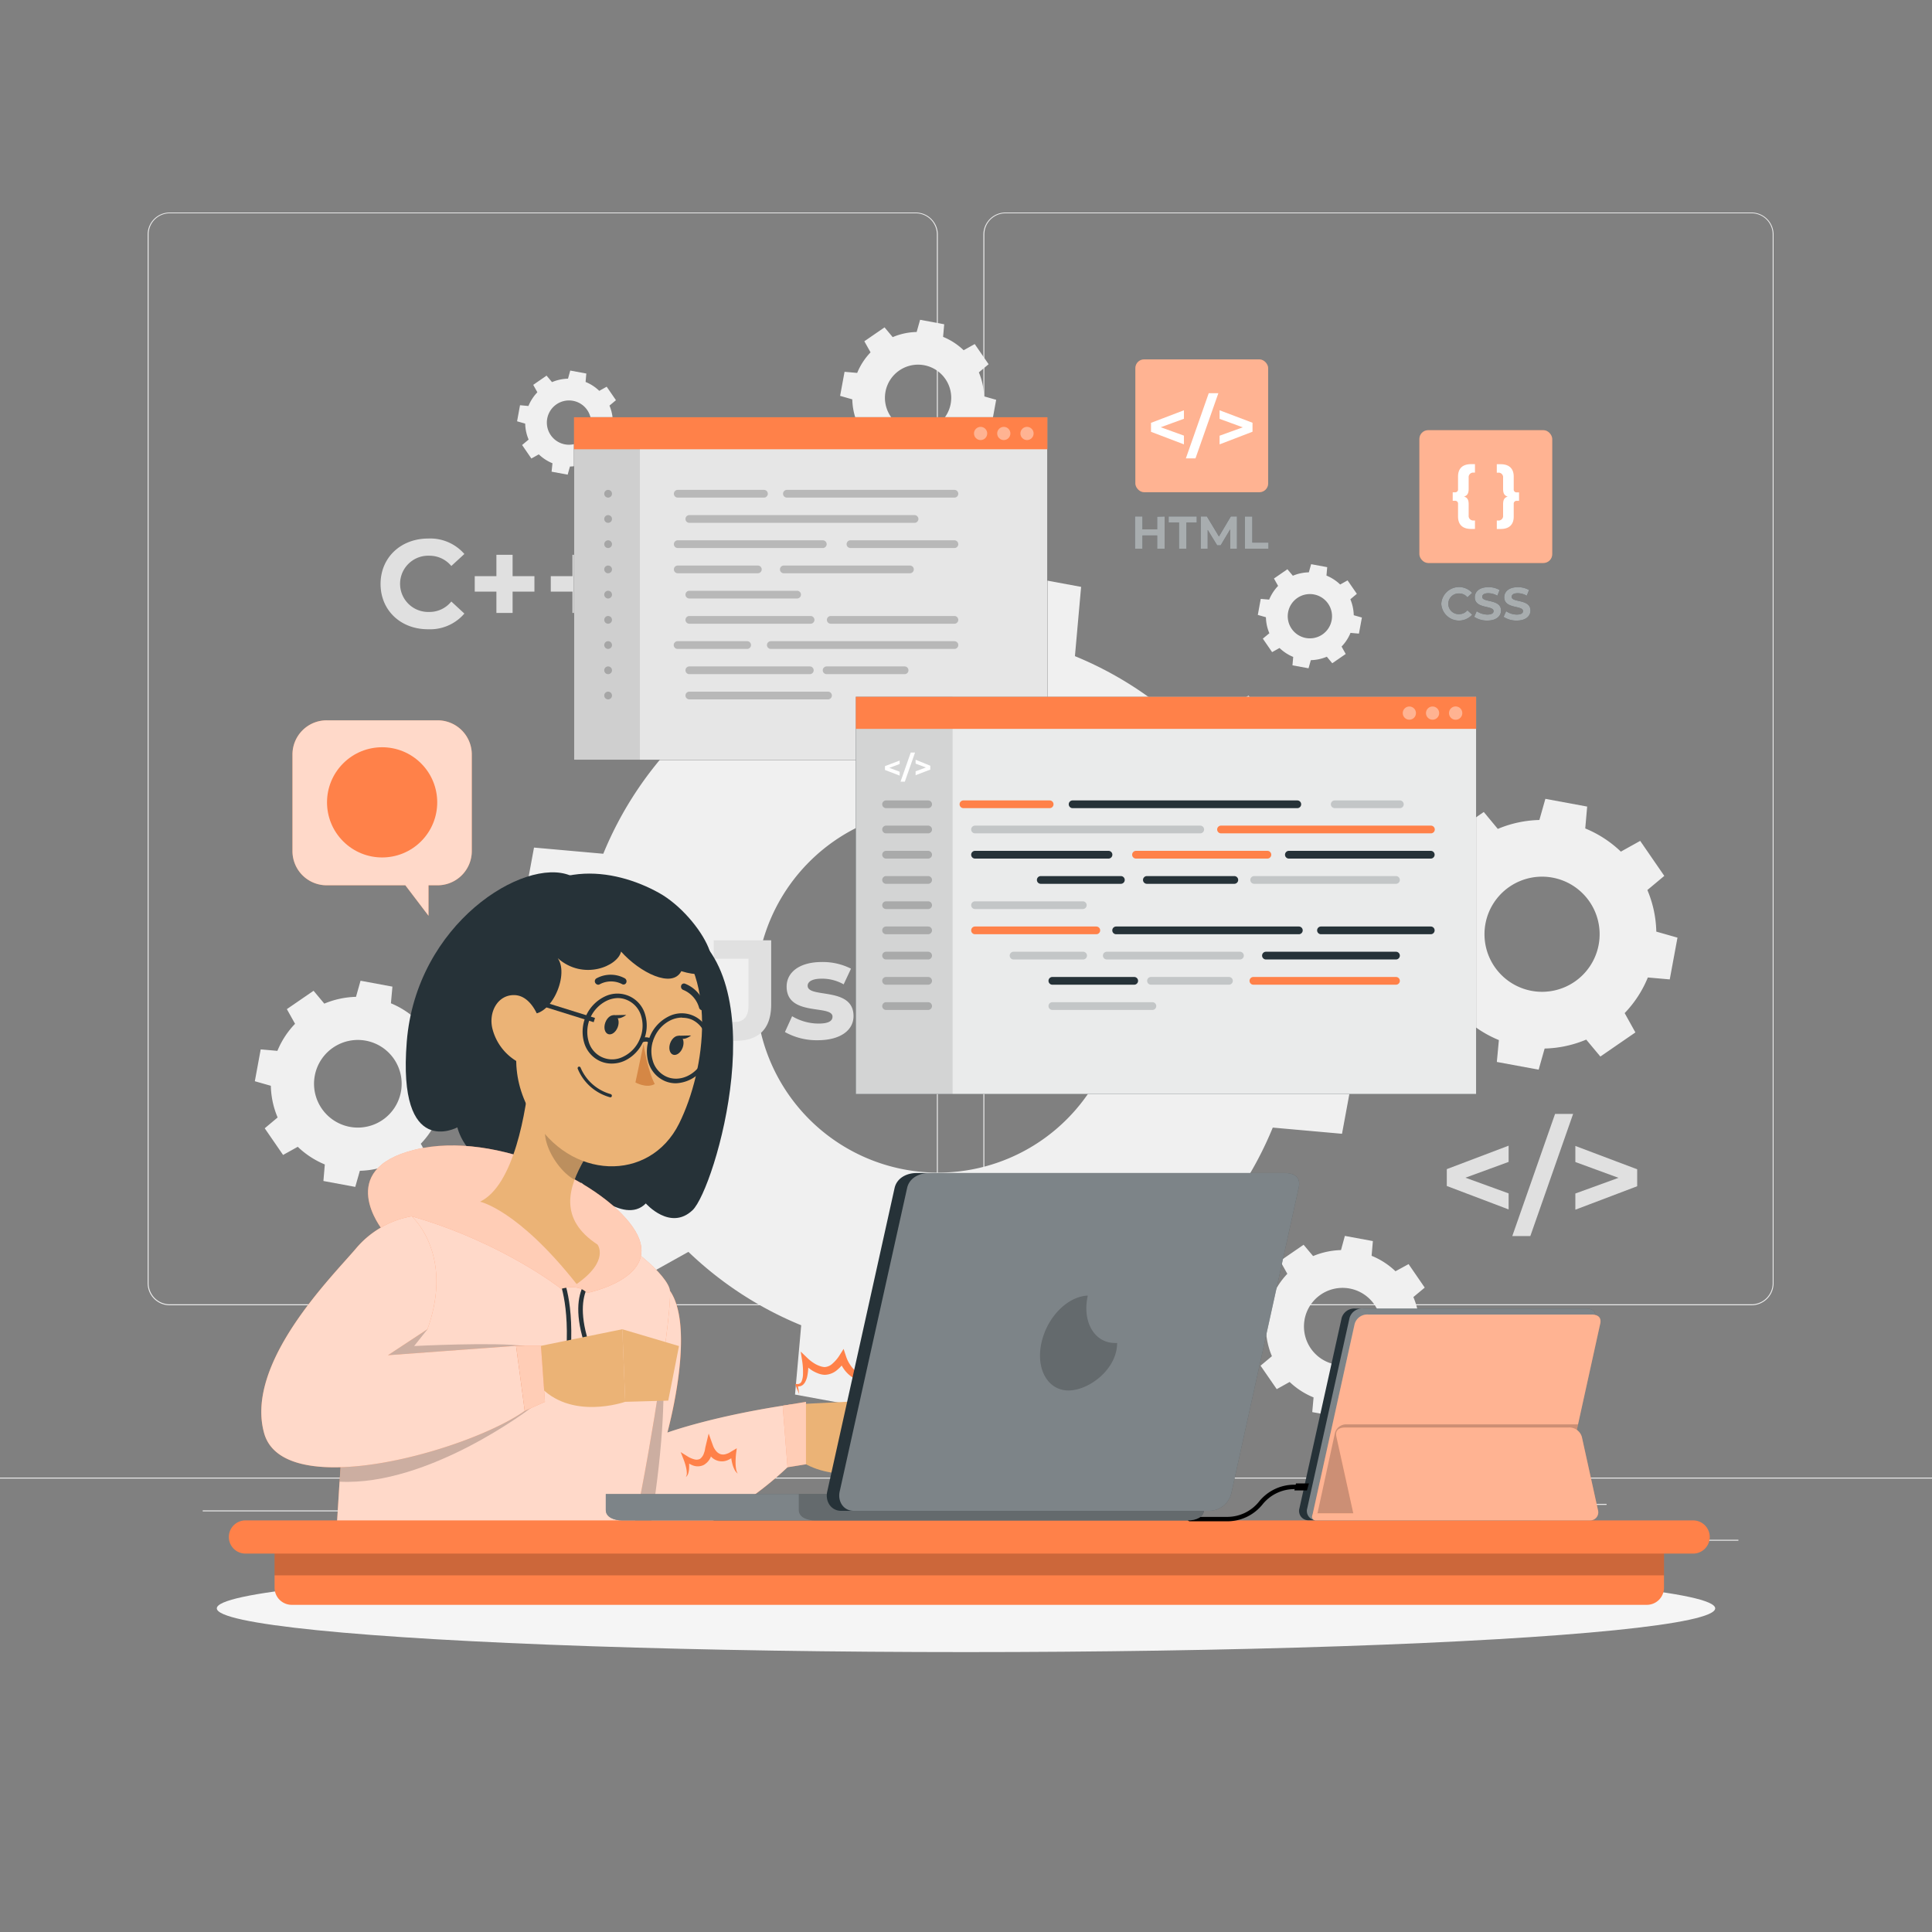 <svg xmlns="http://www.w3.org/2000/svg" viewBox="0 0 500 500"><rect x="0" y="0" width="500" height="500" fill="#808080" stroke="none"/><g id="freepik--background-complete--inject-46"><rect y="382.4" width="500" height="0.25" style="fill:#ebebeb"></rect><rect x="416.78" y="398.49" width="33.12" height="0.25" style="fill:#ebebeb"></rect><rect x="322.53" y="401.21" width="8.69" height="0.25" style="fill:#ebebeb"></rect><rect x="396.59" y="389.21" width="19.19" height="0.25" style="fill:#ebebeb"></rect><rect x="52.46" y="390.89" width="43.19" height="0.25" style="fill:#ebebeb"></rect><rect x="104.56" y="390.89" width="6.33" height="0.25" style="fill:#ebebeb"></rect><rect x="131.47" y="395.11" width="93.68" height="0.25" style="fill:#ebebeb"></rect><path d="M237,337.8H43.91a5.71,5.71,0,0,1-5.7-5.71V60.66A5.71,5.71,0,0,1,43.91,55H237a5.71,5.71,0,0,1,5.71,5.71V332.09A5.71,5.71,0,0,1,237,337.8ZM43.91,55.2a5.46,5.46,0,0,0-5.45,5.46V332.09a5.46,5.46,0,0,0,5.45,5.46H237a5.47,5.47,0,0,0,5.46-5.46V60.66A5.47,5.47,0,0,0,237,55.2Z" style="fill:#ebebeb"></path><path d="M453.31,337.8H260.21a5.72,5.72,0,0,1-5.71-5.71V60.66A5.72,5.72,0,0,1,260.21,55h193.1A5.71,5.71,0,0,1,459,60.66V332.09A5.71,5.71,0,0,1,453.31,337.8ZM260.21,55.2a5.47,5.47,0,0,0-5.46,5.46V332.09a5.47,5.47,0,0,0,5.46,5.46h193.1a5.47,5.47,0,0,0,5.46-5.46V60.66a5.47,5.47,0,0,0-5.46-5.46Z" style="fill:#ebebeb"></path><path d="M156.52,292.52,142.67,304.1l19.73,28.68,15.76-8.8a93.08,93.08,0,0,0,29.19,19l-1.6,17.93L240,367.22l4.91-17.32a92.71,92.71,0,0,0,34-7.3l11.58,13.85,28.68-19.73L310.39,321a92.92,92.92,0,0,0,19-29.18l17.92,1.6,6.33-34.23-17.32-4.92a93,93,0,0,0-7.3-34l13.85-11.58-19.73-28.67-15.77,8.79a93.07,93.07,0,0,0-29.18-19l1.6-17.93-34.23-6.32-4.91,17.31a93.17,93.17,0,0,0-34,7.3L195,156.26,166.34,176l8.79,15.76a93.12,93.12,0,0,0-19,29.19l-17.93-1.6-6.32,34.23,17.31,4.91A92.92,92.92,0,0,0,156.52,292.52Zm39.91-44.73a47.12,47.12,0,1,1,37.77,54.9A47.12,47.12,0,0,1,196.43,247.79Z" style="fill:#f0f0f0"></path><path d="M387.38,274.83l10.82,2,1.55-5.47a29.54,29.54,0,0,0,10.76-2.31l3.66,4.38,9.07-6.24-2.78-5a29.26,29.26,0,0,0,6-9.22l5.67.5,2-10.81-5.48-1.56a29.22,29.22,0,0,0-2.31-10.76l4.38-3.66-6.24-9.06-5,2.78a29.57,29.57,0,0,0-9.22-6l.5-5.66-10.82-2-1.55,5.47a29.58,29.58,0,0,0-10.76,2.31L384,210.14l-9.07,6.24,2.78,5a29.26,29.26,0,0,0-6,9.22l-5.67-.5-2,10.81,5.47,1.56a29.42,29.42,0,0,0,2.31,10.76l-4.38,3.66,6.24,9.06,5-2.78a29.3,29.3,0,0,0,9.23,6Zm-2.95-35.75a14.9,14.9,0,1,1,11.94,17.35A14.91,14.91,0,0,1,384.43,239.08Z" style="fill:#f0f0f0"></path><path d="M83.7,305.64l8.24,1.53L93.13,303a22.62,22.62,0,0,0,8.19-1.76l2.79,3.33,6.91-4.75L108.9,296a22.34,22.34,0,0,0,4.57-7l4.32.38,1.52-8.24L115.14,280a22.27,22.27,0,0,0-1.76-8.2l3.34-2.79-4.76-6.9-3.79,2.12a22.54,22.54,0,0,0-7-4.58l.39-4.31-8.25-1.53-1.18,4.17a22.68,22.68,0,0,0-8.2,1.76l-2.78-3.33-6.91,4.75,2.12,3.8a22.29,22.29,0,0,0-4.57,7l-4.32-.38-1.52,8.24L70.09,281a22.27,22.27,0,0,0,1.76,8.2L68.51,292l4.75,6.9,3.8-2.11a22.57,22.57,0,0,0,7,4.57Zm-2.24-27.23a11.34,11.34,0,1,1,9.09,13.22A11.35,11.35,0,0,1,81.46,278.41Z" style="fill:#f0f0f0"></path><path d="M230.85,122l6.24,1.15L238,120a16.73,16.73,0,0,0,6.21-1.33l2.11,2.53,5.22-3.6-1.6-2.87a17,17,0,0,0,3.46-5.32l3.26.29,1.15-6.23-3.15-.9a17.08,17.08,0,0,0-1.33-6.2l2.52-2.11-3.59-5.22-2.87,1.6a17,17,0,0,0-5.32-3.46l.29-3.26-6.24-1.16-.89,3.16a16.64,16.64,0,0,0-6.2,1.33l-2.11-2.53-5.23,3.6,1.61,2.87a16.85,16.85,0,0,0-3.46,5.32l-3.27-.29-1.15,6.23,3.15.9a17,17,0,0,0,1.33,6.2l-2.52,2.11,3.6,5.22,2.87-1.6a16.87,16.87,0,0,0,5.31,3.46Zm-1.69-20.61a8.58,8.58,0,1,1,6.88,10A8.58,8.58,0,0,1,229.16,101.41Z" style="fill:#f0f0f0"></path><path d="M334.49,172.19l4.16.76.59-2.1a11.33,11.33,0,0,0,4.14-.89l1.41,1.69,3.48-2.4-1.07-1.92a11.29,11.29,0,0,0,2.31-3.54l2.18.19.77-4.16-2.11-.6a11.31,11.31,0,0,0-.88-4.13l1.68-1.41-2.4-3.48-1.91,1.07a11.45,11.45,0,0,0-3.55-2.31l.19-2.18-4.16-.77-.59,2.11a11.32,11.32,0,0,0-4.14.88l-1.41-1.68-3.48,2.4,1.07,1.91a11.45,11.45,0,0,0-2.31,3.55l-2.18-.19-.76,4.15,2.1.6a11.13,11.13,0,0,0,.89,4.14l-1.69,1.4,2.4,3.49,1.92-1.07a11.29,11.29,0,0,0,3.54,2.31Zm-1.13-13.75a5.73,5.73,0,1,1,4.59,6.67A5.73,5.73,0,0,1,333.36,158.44Z" style="fill:#f0f0f0"></path><path d="M142.75,122.07l4.16.77.59-2.1a11.54,11.54,0,0,0,4.14-.89l1.41,1.68,3.48-2.4-1.07-1.91a11.34,11.34,0,0,0,2.31-3.55l2.18.2.77-4.16-2.11-.6a11.36,11.36,0,0,0-.88-4.14l1.68-1.4-2.4-3.49-1.92,1.07a11.09,11.09,0,0,0-3.54-2.3l.19-2.18-4.16-.77L147,98a11.33,11.33,0,0,0-4.14.89l-1.41-1.68L138,99.6l1.07,1.92a11.34,11.34,0,0,0-2.31,3.55l-2.18-.2-.76,4.16,2.1.6a11.08,11.08,0,0,0,.89,4.13l-1.69,1.41,2.4,3.49,1.92-1.07a11.27,11.27,0,0,0,3.54,2.3Zm-1.13-13.74a5.73,5.73,0,1,1,4.59,6.67A5.73,5.73,0,0,1,141.62,108.33Z" style="fill:#f0f0f0"></path><path d="M327.62,343.76a19.54,19.54,0,0,0,1.55,7.22l-2.94,2.46,4.19,6.07,3.34-1.86a19.76,19.76,0,0,0,6.19,4l-.34,3.8,7.26,1.34,1-3.67a19.94,19.94,0,0,0,7.21-1.55l2.46,2.93,6.08-4.18L361.8,357a19.68,19.68,0,0,0,4-6.19l3.8.34L371,343.9l-3.67-1a19.54,19.54,0,0,0-1.55-7.22l2.94-2.45-4.18-6.08L361.15,329a19.52,19.52,0,0,0-6.18-4l.33-3.81-7.25-1.34-1,3.67a20,20,0,0,0-7.22,1.55l-2.46-2.93-6.08,4.18,1.87,3.34a19.7,19.7,0,0,0-4,6.19l-3.8-.34L324,342.72Zm10-2.26a10,10,0,1,1,8,11.63A10,10,0,0,1,337.63,341.5Z" style="fill:#f0f0f0"></path><path d="M390.43,300.7l-11.17,4.09,11.17,4.06V313l-16-6.07v-4.36l16-6.07Z" style="fill:#e0e0e0"></path><path d="M402.45,288.28h4.67l-11.07,31.61h-4.67Z" style="fill:#e0e0e0"></path><path d="M423.7,302.61V307l-16,6.07v-4.19l11.17-4.06-11.17-4.09v-4.16Z" style="fill:#e0e0e0"></path><path d="M112.84,354.08c1.6.48,2.34,1.49,2.34,3.9v5.57a2.29,2.29,0,0,0,2.54,2.58h.63v4.25h-2c-4.36,0-6.59-2.23-6.59-6.24v-6.3c0-1.12-.59-1.64-1.53-1.64h-1.15V352h1.15c.94,0,1.53-.52,1.53-1.64V344c0-4,2.23-6.23,6.59-6.23h2V342h-.63a2.29,2.29,0,0,0-2.54,2.58v5.57C115.18,352.58,114.44,353.59,112.84,354.08Z" style="fill:#e0e0e0"></path><path d="M140.56,352v4.25h-1.15a1.43,1.43,0,0,0-1.54,1.64v6.3c0,4-2.23,6.24-6.58,6.24h-2v-4.25h.63a2.29,2.29,0,0,0,2.54-2.58V358c0-2.41.73-3.42,2.33-3.9-1.6-.49-2.33-1.5-2.33-3.91V344.6A2.29,2.29,0,0,0,129.9,342h-.63v-4.25h2c4.35,0,6.58,2.23,6.58,6.23v6.31a1.43,1.43,0,0,0,1.54,1.64Z" style="fill:#e0e0e0"></path><path d="M98.49,151.13c0-6.86,5.26-11.76,12.34-11.76a11.72,11.72,0,0,1,9.35,4l-3.38,3.11a7.31,7.31,0,0,0-5.71-2.66,7.28,7.28,0,1,0,0,14.55,7.22,7.22,0,0,0,5.71-2.7l3.38,3.12a11.67,11.67,0,0,1-9.38,4.06C103.75,162.88,98.49,158,98.49,151.13Z" style="fill:#e0e0e0"></path><path d="M138.31,153.11h-5.65v5.52h-4.19v-5.52h-5.61v-4h5.61v-5.53h4.19v5.53h5.65Z" style="fill:#e0e0e0"></path><path d="M158,153.11h-5.65v5.52h-4.19v-5.52h-5.62v-4h5.62v-5.53h4.19v5.53H158Z" style="fill:#e0e0e0"></path><path d="M182.06,265.63l3.28-3.94c1.39,1.86,2.93,2.81,4.75,2.81,2.38,0,3.62-1.43,3.62-4.24V248.1h-9v-4.75h14.87v16.58c0,6.32-3.18,9.43-9.21,9.43A10.27,10.27,0,0,1,182.06,265.63Z" style="fill:#e0e0e0"></path><path d="M203.14,267.09,205,263a13.49,13.49,0,0,0,6.83,1.9c2.63,0,3.62-.69,3.62-1.79,0-3.21-11.87.07-11.87-7.78,0-3.73,3.36-6.36,9.09-6.36a16.15,16.15,0,0,1,7.57,1.72l-1.9,4.06a11.3,11.3,0,0,0-5.67-1.47c-2.55,0-3.65.81-3.65,1.83,0,3.36,11.87.11,11.87,7.85,0,3.66-3.39,6.25-9.28,6.25A16.84,16.84,0,0,1,203.14,267.09Z" style="fill:#e0e0e0"></path></g><g id="freepik--Shadow--inject-46"><ellipse id="freepik--path--inject-46" cx="250" cy="416.24" rx="193.89" ry="11.32" style="fill:#f5f5f5"></ellipse></g><g id="freepik--program-icons--inject-46"><rect x="293.83" y="93.01" width="34.37" height="34.37" rx="2.27" style="fill:#FF8149"></rect><g style="isolation:isolate;opacity:0.4"><rect x="293.83" y="93.01" width="34.37" height="34.37" rx="2.27" style="fill:#fff"></rect></g><path d="M306.4,108.38l-6,2.19,6,2.17V115l-8.52-3.25v-2.32l8.52-3.25Z" style="fill:#fff"></path><path d="M312.82,101.76h2.49l-5.92,16.87H306.9Z" style="fill:#fff"></path><path d="M324.15,109.41v2.32L315.63,115v-2.24l6-2.17-6-2.19v-2.22Z" style="fill:#fff"></path><path d="M301.4,133.66V142h-1.93v-3.43h-3.8V142h-1.93v-8.35h1.93V137h3.8v-3.29Z" style="fill:#263238"></path><path d="M305.12,135.23h-2.68v-1.57h7.28v1.57h-2.67V142h-1.93Z" style="fill:#263238"></path><path d="M318.37,142v-5l-2.46,4.13H315l-2.45-4V142h-1.81v-8.35h1.6l3.12,5.19,3.08-5.19h1.59l0,8.35Z" style="fill:#263238"></path><path d="M322.17,133.66h1.93v6.77h4.19V142h-6.12Z" style="fill:#263238"></path><g style="isolation:isolate;opacity:0.6"><path d="M301.4,133.66V142h-1.93v-3.43h-3.8V142h-1.93v-8.35h1.93V137h3.8v-3.29Z" style="fill:#fff"></path><path d="M305.12,135.23h-2.68v-1.57h7.28v1.57h-2.67V142h-1.93Z" style="fill:#fff"></path><path d="M318.37,142v-5l-2.46,4.13H315l-2.45-4V142h-1.81v-8.35h1.6l3.12,5.19,3.08-5.19h1.59l0,8.35Z" style="fill:#fff"></path><path d="M322.17,133.66h1.93v6.77h4.19V142h-6.12Z" style="fill:#fff"></path></g><rect x="367.34" y="111.33" width="34.37" height="34.37" rx="2.27" style="fill:#FF8149"></rect><g style="isolation:isolate;opacity:0.4"><rect x="367.34" y="111.33" width="34.37" height="34.37" rx="2.27" style="fill:#fff"></rect></g><path d="M378.89,128.51c.82.25,1.2.77,1.2,2v2.87a1.18,1.18,0,0,0,1.31,1.32h.32v2.19h-1c-2.24,0-3.38-1.15-3.38-3.21v-3.24a.74.74,0,0,0-.79-.84h-.59v-2.19h.59a.74.74,0,0,0,.79-.84v-3.24c0-2.06,1.14-3.21,3.38-3.21h1v2.19h-.32a1.18,1.18,0,0,0-1.31,1.32v2.87C380.09,127.74,379.71,128.26,378.89,128.51Z" style="fill:#fff"></path><path d="M393.13,127.42v2.19h-.59a.74.74,0,0,0-.79.84v3.24c0,2.06-1.15,3.21-3.38,3.21h-1v-2.19h.32a1.18,1.18,0,0,0,1.31-1.32v-2.87c0-1.24.37-1.76,1.2-2-.83-.25-1.2-.77-1.2-2v-2.87a1.18,1.18,0,0,0-1.31-1.32h-.32v-2.19h1c2.23,0,3.38,1.15,3.38,3.21v3.24a.74.74,0,0,0,.79.84Z" style="fill:#fff"></path><path d="M373,156.28a4.6,4.6,0,0,1,8-2.84l-1.24,1.15a2.68,2.68,0,0,0-2.1-1,2.68,2.68,0,1,0,0,5.35,2.69,2.69,0,0,0,2.1-1l1.24,1.14a4.59,4.59,0,0,1-8-2.83Z" style="fill:#263238"></path><path d="M381.52,159.64l.65-1.46a5,5,0,0,0,2.76.87c1.14,0,1.61-.38,1.61-.89,0-1.57-4.86-.49-4.86-3.59,0-1.42,1.15-2.61,3.52-2.61a5.68,5.68,0,0,1,2.9.74l-.59,1.47a4.75,4.75,0,0,0-2.32-.65c-1.14,0-1.59.42-1.59.95,0,1.54,4.86.48,4.86,3.54,0,1.4-1.16,2.59-3.54,2.59A6,6,0,0,1,381.52,159.64Z" style="fill:#263238"></path><path d="M389.13,159.64l.66-1.46a4.92,4.92,0,0,0,2.76.87c1.14,0,1.61-.38,1.61-.89,0-1.57-4.86-.49-4.86-3.59,0-1.42,1.15-2.61,3.52-2.61a5.71,5.71,0,0,1,2.9.74l-.6,1.47a4.69,4.69,0,0,0-2.31-.65c-1.15,0-1.59.42-1.59.95,0,1.54,4.86.48,4.86,3.54,0,1.4-1.16,2.59-3.55,2.59A6,6,0,0,1,389.13,159.64Z" style="fill:#263238"></path><g style="isolation:isolate;opacity:0.6"><path d="M373,156.28a4.6,4.6,0,0,1,8-2.84l-1.24,1.15a2.68,2.68,0,0,0-2.1-1,2.68,2.68,0,1,0,0,5.35,2.69,2.69,0,0,0,2.1-1l1.24,1.14a4.59,4.59,0,0,1-8-2.83Z" style="fill:#fff"></path><path d="M381.52,159.64l.65-1.46a5,5,0,0,0,2.76.87c1.14,0,1.61-.38,1.61-.89,0-1.57-4.86-.49-4.86-3.59,0-1.42,1.15-2.61,3.52-2.61a5.68,5.68,0,0,1,2.9.74l-.59,1.47a4.75,4.75,0,0,0-2.32-.65c-1.14,0-1.59.42-1.59.95,0,1.54,4.86.48,4.86,3.54,0,1.4-1.16,2.59-3.54,2.59A6,6,0,0,1,381.52,159.64Z" style="fill:#fff"></path><path d="M389.13,159.64l.66-1.46a4.92,4.92,0,0,0,2.76.87c1.14,0,1.61-.38,1.61-.89,0-1.57-4.86-.49-4.86-3.59,0-1.42,1.15-2.61,3.52-2.61a5.71,5.71,0,0,1,2.9.74l-.6,1.47a4.69,4.69,0,0,0-2.31-.65c-1.15,0-1.59.42-1.59.95,0,1.54,4.86.48,4.86,3.54,0,1.4-1.16,2.59-3.55,2.59A6,6,0,0,1,389.13,159.64Z" style="fill:#fff"></path></g></g><g id="freepik--Tabs--inject-46"><rect x="148.55" y="107.98" width="122.51" height="88.68"></rect><rect x="148.55" y="107.98" width="122.51" height="88.68" style="fill:#fff;isolation:isolate;opacity:0.9"></rect><rect x="148.55" y="107.98" width="17.06" height="88.68" style="opacity:0.1"></rect><rect x="148.55" y="107.98" width="122.51" height="8.29" style="fill:#FF8149"></rect><g style="opacity:0.2"><path d="M197.71,128.78H175.4a1,1,0,0,1,0-2h22.31a1,1,0,0,1,0,2Z"></path><path d="M247,128.78H203.65a1,1,0,0,1,0-2H247a1,1,0,0,1,0,2Z"></path><path d="M236.68,135.31H178.4a1,1,0,0,1,0-2h58.28a1,1,0,0,1,0,2Z"></path><path d="M212.94,141.83H175.4a1,1,0,0,1,0-2h37.54a1,1,0,0,1,0,2Z"></path><path d="M247,141.83h-26.9a1,1,0,0,1,0-2H247a1,1,0,0,1,0,2Z"></path><path d="M196.13,148.36H175.4a1,1,0,1,1,0-2h20.73a1,1,0,0,1,0,2Z"></path><path d="M235.49,148.36H202.85a1,1,0,0,1,0-2h32.64a1,1,0,0,1,0,2Z"></path><path d="M206.29,154.89H178.4a1,1,0,1,1,0-2h27.89a1,1,0,0,1,0,2Z"></path><path d="M209.78,161.42H178.4a1,1,0,0,1,0-2h31.38a1,1,0,0,1,0,2Z"></path><path d="M247,161.42h-32a1,1,0,0,1,0-2h32a1,1,0,0,1,0,2Z"></path><path d="M193.36,167.94h-18a1,1,0,0,1,0-2h18a1,1,0,0,1,0,2Z"></path><path d="M247,167.94H199.49a1,1,0,0,1,0-2H247a1,1,0,0,1,0,2Z"></path><path d="M209.58,174.47H178.4a1,1,0,0,1,0-2h31.18a1,1,0,0,1,0,2Z"></path><path d="M234.11,174.47H213.93a1,1,0,0,1,0-2h20.18a1,1,0,0,1,0,2Z"></path><path d="M214.29,181H178.4a1,1,0,1,1,0-2h35.89a1,1,0,0,1,0,2Z"></path></g><circle cx="265.79" cy="112.18" r="1.71" style="fill:#fff;opacity:0.4"></circle><circle cx="259.78" cy="112.18" r="1.71" style="fill:#fff;opacity:0.4"></circle><circle cx="253.78" cy="112.18" r="1.71" style="fill:#fff;opacity:0.4"></circle><g style="opacity:0.2"><path d="M157.38,128.78h0a1,1,0,0,1,0-2,1,1,0,0,1,1,1A1,1,0,0,1,157.38,128.78Z"></path><path d="M157.38,135.31h0a1,1,0,1,1,0-2,1,1,0,0,1,1,1A1,1,0,0,1,157.38,135.31Z"></path><path d="M157.38,141.83h0a1,1,0,0,1,0-2,1,1,0,0,1,1,1A1,1,0,0,1,157.38,141.83Z"></path><path d="M157.38,148.36h0a1,1,0,0,1,0-2,1,1,0,0,1,1,1A1,1,0,0,1,157.38,148.36Z"></path><path d="M157.38,154.89h0a1,1,0,0,1,0-2,1,1,0,0,1,1,1A1,1,0,0,1,157.38,154.89Z"></path><path d="M157.38,161.42h0a1,1,0,0,1,0-2,1,1,0,0,1,1,1A1,1,0,0,1,157.38,161.42Z"></path><path d="M157.38,167.94h0a1,1,0,1,1,0-2,1,1,0,0,1,1,1A1,1,0,0,1,157.38,167.94Z"></path><path d="M157.38,174.47h0a1,1,0,0,1,0-2,1,1,0,0,1,1,1A1,1,0,0,1,157.38,174.47Z"></path><path d="M157.38,181h0a1,1,0,0,1,0-2,1,1,0,0,1,1,1A1,1,0,0,1,157.38,181Z"></path></g><rect x="221.49" y="180.34" width="160.53" height="102.79" style="fill:#263238"></rect><rect x="221.49" y="180.34" width="160.53" height="102.79" style="fill:#fff;isolation:isolate;opacity:0.9"></rect><rect x="221.49" y="180.34" width="25.04" height="102.79" style="opacity:0.1"></rect><rect x="221.49" y="180.34" width="160.53" height="8.29" style="fill:#FF8149"></rect><path d="M232.83,197.72l-2.66,1,2.66,1v1l-3.8-1.45v-1l3.8-1.44Z" style="fill:#fff"></path><path d="M235.7,194.76h1.11l-2.64,7.53h-1.11Z" style="fill:#fff"></path><path d="M240.76,198.17v1l-3.8,1.45v-1l2.66-1-2.66-1v-1Z" style="fill:#fff"></path><g style="opacity:0.2"><path d="M240.2,209.15H229.32a1,1,0,0,1,0-2H240.2a1,1,0,0,1,0,2Z"></path><path d="M240.2,215.67H229.32a1,1,0,0,1,0-2H240.2a1,1,0,0,1,0,2Z"></path><path d="M240.2,222.2H229.32a1,1,0,0,1,0-2H240.2a1,1,0,0,1,0,2Z"></path><path d="M240.2,228.73H229.32a1,1,0,0,1,0-2H240.2a1,1,0,0,1,0,2Z"></path><path d="M240.2,235.26H229.32a1,1,0,0,1,0-2H240.2a1,1,0,0,1,0,2Z"></path><path d="M240.2,241.78H229.32a1,1,0,0,1,0-2H240.2a1,1,0,0,1,0,2Z"></path><path d="M240.2,248.31H229.32a1,1,0,0,1,0-2H240.2a1,1,0,0,1,0,2Z"></path><path d="M240.2,254.84H229.32a1,1,0,0,1,0-2H240.2a1,1,0,0,1,0,2Z"></path><path d="M240.2,261.37H229.32a1,1,0,0,1,0-2H240.2a1,1,0,0,1,0,2Z"></path></g><path d="M271.65,209.15H249.34a1,1,0,0,1,0-2h22.31a1,1,0,0,1,0,2Z" style="fill:#FF8149"></path><path d="M335.74,209.15H277.59a1,1,0,0,1,0-2h58.15a1,1,0,0,1,0,2Z" style="fill:#263238"></path><g style="opacity:0.2"><path d="M362.28,209.15H345.43a1,1,0,0,1,0-2h16.85a1,1,0,0,1,0,2Z" style="fill:#263238"></path></g><g style="opacity:0.2"><path d="M310.62,215.67H252.34a1,1,0,0,1,0-2h58.28a1,1,0,0,1,0,2Z" style="fill:#263238"></path></g><path d="M370.28,215.67H316a1,1,0,0,1,0-2h54.32a1,1,0,0,1,0,2Z" style="fill:#FF8149"></path><path d="M286.88,222.2H252.34a1,1,0,1,1,0-2h34.54a1,1,0,0,1,0,2Z" style="fill:#263238"></path><path d="M328,222.2H294a1,1,0,0,1,0-2h34a1,1,0,0,1,0,2Z" style="fill:#FF8149"></path><path d="M370.28,222.2H333.56a1,1,0,0,1,0-2h36.72a1,1,0,0,1,0,2Z" style="fill:#263238"></path><path d="M290.08,228.73H269.35a1,1,0,0,1,0-2h20.73a1,1,0,0,1,0,2Z" style="fill:#263238"></path><path d="M319.44,228.73H296.81a1,1,0,0,1,0-2h22.63a1,1,0,0,1,0,2Z" style="fill:#263238"></path><g style="opacity:0.2"><path d="M361.28,228.73h-36.7a1,1,0,0,1,0-2h36.7a1,1,0,0,1,0,2Z" style="fill:#263238"></path></g><g style="opacity:0.2"><path d="M280.23,235.26H252.34a1,1,0,0,1,0-2h27.89a1,1,0,0,1,0,2Z" style="fill:#263238"></path></g><path d="M283.72,241.78H252.34a1,1,0,0,1,0-2h31.38a1,1,0,0,1,0,2Z" style="fill:#FF8149"></path><path d="M336.14,241.78H288.86a1,1,0,0,1,0-2h47.28a1,1,0,0,1,0,2Z" style="fill:#263238"></path><path d="M370.28,241.78H341.87a1,1,0,0,1,0-2h28.41a1,1,0,0,1,0,2Z" style="fill:#263238"></path><g style="opacity:0.2"><path d="M280.31,248.31h-18a1,1,0,0,1,0-2h18a1,1,0,0,1,0,2Z" style="fill:#263238"></path></g><g style="opacity:0.2"><path d="M320.9,248.31H286.44a1,1,0,0,1,0-2H320.9a1,1,0,0,1,0,2Z" style="fill:#263238"></path></g><path d="M361.28,248.31H327.63a1,1,0,0,1,0-2h33.65a1,1,0,0,1,0,2Z" style="fill:#263238"></path><path d="M293.53,254.84H272.35a1,1,0,0,1,0-2h21.18a1,1,0,0,1,0,2Z" style="fill:#263238"></path><g style="opacity:0.2"><path d="M318.05,254.84H297.88a1,1,0,0,1,0-2h20.17a1,1,0,0,1,0,2Z" style="fill:#263238"></path></g><path d="M361.28,254.84h-36.9a1,1,0,0,1,0-2h36.9a1,1,0,0,1,0,2Z" style="fill:#FF8149"></path><g style="opacity:0.2"><path d="M298.24,261.37H272.35a1,1,0,0,1,0-2h25.89a1,1,0,0,1,0,2Z" style="fill:#263238"></path></g><path d="M375,184.55a1.72,1.72,0,1,0,1.71-1.72A1.71,1.71,0,0,0,375,184.55Z" style="fill:#fff;opacity:0.4"></path><circle cx="370.75" cy="184.55" r="1.71" style="fill:#fff;opacity:0.4"></circle><circle cx="364.74" cy="184.55" r="1.71" style="fill:#fff;opacity:0.4"></circle></g><g id="freepik--speech-bubble--inject-46"><path d="M113.26,186.42H84.54a8.84,8.84,0,0,0-8.85,8.84v25a8.84,8.84,0,0,0,8.84,8.85H104.9l6,7.89v-7.89h2.35a8.85,8.85,0,0,0,8.85-8.85v-25A8.84,8.84,0,0,0,113.26,186.42Z" style="fill:#FF8149"></path><path d="M113.26,186.42H84.54a8.84,8.84,0,0,0-8.85,8.84v25a8.84,8.84,0,0,0,8.84,8.85H104.9l6,7.89v-7.89h2.35a8.85,8.85,0,0,0,8.85-8.85v-25A8.84,8.84,0,0,0,113.26,186.42Z" style="fill:#fff;opacity:0.7"></path><path d="M97.4,214a1.33,1.33,0,0,1-1-.46L90.81,207a1.31,1.31,0,1,1,2-1.7l4.59,5.42,7.59-8.94a1.31,1.31,0,0,1,2,1.69L98.4,213.56A1.31,1.31,0,0,1,97.4,214Z" style="fill:#fff"></path><circle cx="98.9" cy="207.65" r="14.26" transform="translate(-117.87 130.75) rotate(-45)" style="fill:#FF8149"></circle></g><g id="freepik--Character--inject-46"><path d="M204.72,363.48l21.47-1.05L224.1,381.1s-14.9,2.84-21.55-7.76Z" style="fill:#ebb376"></path><polygon points="240.03 368.94 235.14 382.48 224.1 381.1 226.19 362.43 240.03 368.94" style="fill:#ebb376"></polygon><path d="M184.11,393.78a87.77,87.77,0,0,0,22.08-16.39l-1.47-13.91c-20.29,3-32,7.29-32,7.29s7.52-26.95.64-36.77l-18.89,3.42s-20.07,41.72-6.57,56.36Z" style="fill:#FF8149"></path><path d="M184.08,393.78a88,88,0,0,0,22.1-16.38l-1.46-13.93c-19.64,2.88-31.25,7-32,7.27.25-1,7.36-27.11.62-36.75l-18.89,3.42a146.63,146.63,0,0,0-9.21,26.06c-2.7,11.39-3.49,23.66,2.65,30.31Z" style="fill:#fff;isolation:isolate;opacity:0.7"></path><path d="M168.55,393.78c6.67-42.26.76-53,.76-53l-24,22.67c-2.7,11.39-3.49,23.66,2.65,30.31Z" style="opacity:0.2"></path><path d="M164.38,393.78c4.5-21.36,9.55-54.8,9-59.78-.8-7.24-40.18-38.26-74.36-15.68-7,4.61-10.57,54.34-11.79,75.46Z" style="fill:#FF8149"></path><path d="M164.38,393.78c4.5-21.36,9.55-54.81,9-59.79-.8-7.23-40.19-38.25-74.37-15.66-2.53,1.69-4.61,9.32-6.33,19.4-2.28,13.72-3.86,31.94-4.8,45.68-.26,3.89-.48,7.41-.65,10.37Z" style="fill:#fff;isolation:isolate;opacity:0.7"></path><path d="M147.51,226.55c-11.85-4.79-39.79,12.4-42.24,43.05s13.09,22.16,13.09,22.16,2.77,11.69,14.09,8.08c0,0,9.35,10.59,18.05,6.28,0,0,10.83,11.28,16.64,5.33,0,0,6.32,7.21,12.09,1.75s22.26-61.2-3.61-74.09S147.51,226.55,147.51,226.55Z" style="fill:#263238"></path><path d="M147.53,352l-1.14-.1c1.32-14.76-1.93-21.29-2-21.35l1-.53C145.58,330.25,148.88,336.82,147.53,352Z" style="fill:#263238"></path><path d="M152.89,352.13c-7.85-18.49,1-22.8,1.36-23l.47,1-.24-.52.24.52c-.08,0-8.16,4.09-.78,21.49Z" style="fill:#263238"></path><path d="M145.22,333.54s-15.15-12-38.67-18.76L99,318.32s-12.66-15.67,8.44-20.8,49.8,9,57,21.1-12.52,16-12.52,16S150.11,332.16,145.22,333.54Z" style="fill:#FF8149"></path><path d="M145.22,333.54s-15.15-12-38.67-18.76L99,318.32s-12.66-15.67,8.44-20.8,49.8,9,57,21.1-12.52,16-12.52,16S150.11,332.16,145.22,333.54Z" style="fill:#fff;isolation:isolate;opacity:0.6"></path><path d="M154.36,351.91a1,1,0,1,1-1-1A1,1,0,0,1,154.36,351.91Z" style="fill:#fff"></path><path d="M147.87,351.91a1,1,0,1,1-1-1A1,1,0,0,1,147.87,351.91Z" style="fill:#fff"></path><path d="M137.17,277c-.92,10.73-4.21,29.83-12.94,34,0,0,9.76,2,25,21.31,8.67-6.08,5.39-10.23,5.39-10.23-10.14-6.65-7.51-14.85-3.41-22Z" style="fill:#ebb376"></path><path d="M142.88,286.41l8.31,13.7a31.85,31.85,0,0,0-2.51,5.2c-4-2.14-8.38-8.92-7.55-13.56A15.76,15.76,0,0,1,142.88,286.41Z" style="opacity:0.2"></path><path d="M136,254.31c-2.79,16.86-4.33,23.92,1.92,34.77,9.39,16.33,30.2,17.1,37.85,1.66,6.88-13.9,10.29-39.14-4.07-50.28C157.53,229.48,138.77,237.44,136,254.31Z" style="fill:#ebb376"></path><path d="M170.53,231.07c10.93,6.06,21.34,25,5.79,20.27-2.35,4.55-10.72.38-15.59-5.08-.82,3.79-9.78,7.59-16.38,1.72,3.19,4.6-2.24,16.21-7.89,14.21s-18.33-4.63-7.1-22.53S158.86,224.58,170.53,231.07Z" style="fill:#263238"></path><path d="M166.55,270.22s1,6.69,2.9,10.32c-2.13,1.23-5-.41-5-.41Z" style="fill:#d58745"></path><path d="M155.65,283.13a13,13,0,0,0,2.21.84.38.38,0,0,0,.48-.3.43.43,0,0,0-.31-.52,11.94,11.94,0,0,1-7.76-6.81.41.41,0,0,0-.52-.28.42.42,0,0,0-.23.54A12.55,12.55,0,0,0,155.65,283.13Z" style="fill:#263238"></path><path d="M127.49,266.43a13.71,13.71,0,0,0,6.38,8.31c4.07,2.23,7-1.59,6.7-6.34-.31-4.29-2.81-10.61-7.27-10.86S126.28,262,127.49,266.43Z" style="fill:#ebb376"></path><path d="M154.5,254.77a.76.76,0,0,0,.64,0,6.19,6.19,0,0,1,5.82-.1.76.76,0,0,0,1.09-.3.91.91,0,0,0-.33-1.17,7.66,7.66,0,0,0-7.36,0,.86.86,0,0,0-.32,1.14A.91.91,0,0,0,154.5,254.77Z" style="fill:#263238"></path><path d="M181.37,261.35a.74.74,0,0,0,.6.06.82.82,0,0,0,.51-1.06,8.77,8.77,0,0,0-5.21-5.78.76.76,0,0,0-1,.57.9.9,0,0,0,.58,1.06,7,7,0,0,1,4.08,4.63A.88.88,0,0,0,181.37,261.35Z" style="fill:#263238"></path><path d="M159.88,265.8c-.49,1.34-1.61,2.15-2.5,1.82s-1.21-1.67-.72-3,1.61-2.15,2.49-1.82S160.36,264.47,159.88,265.8Z" style="fill:#263238"></path><path d="M158.76,262.73l3.32-.07S159.74,264.56,158.76,262.73Z" style="fill:#263238"></path><path d="M176.67,271.13c-.49,1.33-1.61,2.14-2.49,1.82s-1.22-1.68-.73-3,1.61-2.14,2.5-1.82S177.16,269.79,176.67,271.13Z" style="fill:#263238"></path><path d="M175.56,268.05l3.31-.07S176.53,269.89,175.56,268.05Z" style="fill:#263238"></path><path d="M158.3,275.25a7.35,7.35,0,0,1-3-.63,7.59,7.59,0,0,1-4.14-4.84,10.13,10.13,0,0,1,5.29-11.85,7.46,7.46,0,0,1,10.53,4.7,9.85,9.85,0,0,1-.51,6.88h0a9.84,9.84,0,0,1-4.79,5A8,8,0,0,1,158.3,275.25Zm1.57-16.95A7,7,0,0,0,157,259a9,9,0,0,0-4.68,10.48,6.3,6.3,0,0,0,8.95,4,8.71,8.71,0,0,0,4.23-4.39l.52.23-.52-.23a8.72,8.72,0,0,0,.45-6.09,6.44,6.44,0,0,0-3.52-4.13A6,6,0,0,0,159.87,258.3Z" style="fill:#263238"></path><path d="M174.94,280.35a7.16,7.16,0,0,1-3-.63,7.63,7.63,0,0,1-4.15-4.84,10.15,10.15,0,0,1,5.3-11.85,7.44,7.44,0,0,1,10.52,4.7,9.79,9.79,0,0,1-.5,6.88h0A9.3,9.3,0,0,1,174.94,280.35Zm1.59-17a7,7,0,0,0-2.92.66,8.77,8.77,0,0,0-4.23,4.4,8.63,8.63,0,0,0-.45,6.08,6.46,6.46,0,0,0,3.52,4.14c3.5,1.57,7.84-.47,9.66-4.53h0a8.77,8.77,0,0,0,.45-6.09,6.47,6.47,0,0,0-3.52-4.13A6.25,6.25,0,0,0,176.53,263.4Z" style="fill:#263238"></path><path d="M167.8,269.92a.51.51,0,0,0-.29-.32,2.08,2.08,0,0,0-1.29.19l-.5-1a3.07,3.07,0,0,1,2.2-.23,1.64,1.64,0,0,1,1,1Z" style="fill:#263238"></path><rect x="144.64" y="254.56" width="1.14" height="14.1" transform="matrix(0.3, -0.96, 0.96, 0.3, -147.66, 322.8)" style="fill:#263238"></rect><path d="M137.28,364.46s-26.31,20.16-49.4,19c.94-13.74,2.52-32,4.8-45.68,2.36-2.6,3.91-4.18,3.91-4.18l14,10.47-3.41,4.28s21.19-1.08,28.57,0Z" style="opacity:0.2"></path><path d="M140,348.3,161.06,344l.75,18.78s-14.29,5.06-22.47-4.41Z" style="fill:#ebb376"></path><polygon points="175.72 348.36 172.94 362.48 161.81 362.79 161.06 344.01 175.72 348.36" style="fill:#ebb376"></polygon><polygon points="140 348.3 141.03 362.79 135.79 365.14 133.55 348.3 140 348.3" style="fill:#FF8149"></polygon><polygon points="140 348.3 141.03 362.79 135.79 365.14 133.55 348.3 140 348.3" style="fill:#fff;isolation:isolate;opacity:0.6"></polygon><path d="M106.55,314.78a24.36,24.36,0,0,0-14.45,8.36c-6.35,7.46-28.73,29.62-23.76,47.71s52.83,4.63,67.45-5.71l-2.24-16.84-33.15,2.43L110.62,344C117.63,324.5,106.55,314.78,106.55,314.78Z" style="fill:#FF8149"></path><path d="M106.55,314.78a24.36,24.36,0,0,0-14.45,8.36c-6.35,7.46-28.73,29.62-23.76,47.71s52.83,4.63,67.45-5.71l-2.24-16.84-33.15,2.43L110.62,344C117.63,324.5,106.55,314.78,106.55,314.78Z" style="fill:#fff;isolation:isolate;opacity:0.7"></path><polygon points="202.56 363.8 208.59 362.79 208.59 378.95 203.81 379.73 202.56 363.8" style="fill:#FF8149"></polygon><polygon points="202.56 363.8 208.59 362.79 208.59 378.95 203.81 379.73 202.56 363.8" style="fill:#fff;isolation:isolate;opacity:0.6"></polygon><path d="M190.37,378.79a19.44,19.44,0,0,1,.13-2.65l.18-1.33-1.29.76-.77.46a6.16,6.16,0,0,1-.78.29,2.32,2.32,0,0,1-1.4,0,2.57,2.57,0,0,1-1.12-.81,4.69,4.69,0,0,1-.79-1.36L183.4,371l-.8,3.34c-.08.33-.13.67-.19,1s-.2.62-.29.93a3,3,0,0,1-.93,1.27,2,2,0,0,1-1.51.13,6.23,6.23,0,0,1-1.78-.78l-1.74-1.09.7,1.77a14.88,14.88,0,0,1,.72,2.32,7.05,7.05,0,0,1,.16,1.2,1.9,1.9,0,0,1-.26,1.18,1.92,1.92,0,0,0,.68-1.12,5.38,5.38,0,0,0,.18-1.32,9.13,9.13,0,0,0,0-1.05,8.34,8.34,0,0,0,.9.44,3.55,3.55,0,0,0,2.85-.07,4.28,4.28,0,0,0,1.87-2.12l0-.13a3.81,3.81,0,0,0,4.45.95,6.86,6.86,0,0,0,.85-.46s0,.07,0,.11a13.37,13.37,0,0,0,.29,1.4,7.3,7.3,0,0,0,.5,1.35,3.11,3.11,0,0,0,.87,1.12,3.48,3.48,0,0,1-.43-1.27A9.82,9.82,0,0,1,190.37,378.79Z" style="fill:#FF8149"></path><path d="M226.14,356.23a5.72,5.72,0,0,1-2.31-.25,8.38,8.38,0,0,1-2.17-1,6.5,6.5,0,0,1-1.61-1.73,9,9,0,0,1-1.07-2.15l-.66-2-1.12,1.77a9.62,9.62,0,0,1-1.72,2,3.22,3.22,0,0,1-2,.92l-.24,0-.3-.06c-.21,0-.41-.1-.62-.15a7.48,7.48,0,0,1-1.21-.52,10.37,10.37,0,0,1-2.15-1.6l-1.74-1.67.36,2.29a18.36,18.36,0,0,1,.23,3.7,5.14,5.14,0,0,1-.35,1.7,1.13,1.13,0,0,1-1.22.7l-.45,0,.14.37q.44,1.13.9,2.25c-.09-.67-.2-1.34-.32-2l.19,0a3.17,3.17,0,0,0,.59-.1,4.66,4.66,0,0,0,.53-.32c.13-.14.27-.29.39-.44a5.27,5.27,0,0,0,.75-2,12.73,12.73,0,0,0,.22-2v0a11.41,11.41,0,0,0,1,.74,8.86,8.86,0,0,0,1.48.73,5.18,5.18,0,0,0,1.73.39,5.07,5.07,0,0,0,3.34-1.32,9.28,9.28,0,0,0,1.09-1.08,11.42,11.42,0,0,0,.64,1,8.28,8.28,0,0,0,2.2,2.09,8.58,8.58,0,0,0,2.77,1.08,8.08,8.08,0,0,0,1.91.14c-.08.2-.17.4-.24.61a13.59,13.59,0,0,0-.41,1.76,6.88,6.88,0,0,0-.08,1.81,3.58,3.58,0,0,0,.53,1.7,3.74,3.74,0,0,1-.13-1.69,8.6,8.6,0,0,1,.39-1.65,17,17,0,0,1,1.45-3l.63-1.07Z" style="fill:#FF8149"></path></g><g id="freepik--Table--inject-46"><path d="M75.5,400.08H426.2a4.44,4.44,0,0,1,4.44,4.44v10.8a0,0,0,0,1,0,0H71.06a0,0,0,0,1,0,0v-10.8A4.44,4.44,0,0,1,75.5,400.08Z" transform="translate(501.7 815.41) rotate(180)" style="fill:#FF8149"></path><rect x="71.06" y="400.08" width="359.59" height="7.62" transform="translate(501.7 807.78) rotate(180)" style="isolation:isolate;opacity:0.2"></rect><path d="M63.52,402.07H438.18a4.3,4.3,0,0,0,4.3-4.29h0a4.3,4.3,0,0,0-4.3-4.3H63.52a4.3,4.3,0,0,0-4.3,4.3h0A4.3,4.3,0,0,0,63.52,402.07Z" style="fill:#FF8149"></path></g><g id="freepik--device-2--inject-46"><path d="M412.79,341l-10.94,49.62a3.73,3.73,0,0,1-3.55,2.82H338.54a2.41,2.41,0,0,1-2.24-3.12l10.92-49.24a3.42,3.42,0,0,1,3.55-2.43h59.76C412.13,338.69,413.14,339.42,412.79,341Z" style="fill:#263238"></path><path d="M412.79,341l-10.94,49.62a3.73,3.73,0,0,1-3.55,2.82H340.57a2.41,2.41,0,0,1-2.25-3.12l10.94-49.24a3.39,3.39,0,0,1,3.55-2.43h57.72C412.13,338.69,413.14,339.42,412.79,341Z" style="fill:#fff;isolation:isolate;opacity:0.4"></path><path d="M403.26,391.91l10.88-49.36c.36-1.62-.65-2.35-2.26-2.35H354.16a3.41,3.41,0,0,0-3.55,2.43l-11.05,49.93Z" style="fill:#FF8149"></path><path d="M414.14,342.54l-5.74,26.08-5.15,23.29-34.1.35-29.58.29,11-49.92a3.39,3.39,0,0,1,3.54-2.43H411.9C413.5,340.2,414.5,340.94,414.14,342.54Z" style="fill:#fff;isolation:isolate;opacity:0.4"></path><path d="M408.4,368.62l-5.15,23.29-34.1.35H340.83l4.63-21.3a3,3,0,0,1,2.9-2.34Z" style="isolation:isolate;opacity:0.2"></path><path d="M409.38,371.86a3.39,3.39,0,0,0-3.55-2.42H348.11c-1.6,0-2.61.72-2.26,2.34l4.38,19.86h-9.75a.92.92,0,1,0,0,1.84h71.1a2.09,2.09,0,0,0,2-2.55Z" style="fill:#FF8149"></path><path d="M409.38,371.86a3.39,3.39,0,0,0-3.55-2.42H348.11c-1.6,0-2.61.72-2.26,2.34l4.38,19.86h-9.75a.92.92,0,1,0,0,1.84h71.1a2.09,2.09,0,0,0,2-2.55Z" style="fill:#fff;isolation:isolate;opacity:0.4"></path><polygon points="338.75 383.91 335.4 383.91 334.98 385.72 338.24 385.72 338.75 383.91"></polygon><path d="M317.58,393.71h-9.65a.56.56,0,0,1-.57-.57.57.57,0,0,1,.57-.57h9.65a10.55,10.55,0,0,0,8.25-3.95,11.68,11.68,0,0,1,9.15-4.38h1.7a.58.58,0,0,1,.57.57.57.57,0,0,1-.57.57H335a10.55,10.55,0,0,0-8.25,3.95A11.69,11.69,0,0,1,317.58,393.71Z"></path></g><g id="freepik--device-1--inject-46"><path d="M156.78,386.65v4.17c0,1.88,2.27,2.66,4.15,2.66H307.51c1.86,0,4.07-.78,4.07-2.66v-4.17Z" style="fill:#263238"></path><path d="M156.78,386.65v4.17c0,1.88,2.27,2.66,4.15,2.66H307.51c1.86,0,4.07-.78,4.07-2.66v-4.17Z" style="fill:#fff;isolation:isolate;opacity:0.4"></path><path d="M206.72,386.65v4.17c0,1.88,2.23,2.66,4.11,2.66h96.68c1.86,0,4.07-.78,4.07-2.66v-4.17Z" style="isolation:isolate;opacity:0.2"></path><path d="M336.11,307.33l-17.45,79.15A5.94,5.94,0,0,1,313,391H217.67c-2.53,0-4.17-2.37-3.58-5l17.43-78.55c.59-2.58,3.11-3.87,5.67-3.87h95.32C335.07,303.59,336.68,304.75,336.11,307.33Z" style="fill:#263238"></path><path d="M336.11,307.33l-17.45,79.15A5.94,5.94,0,0,1,313,391H220.91c-2.56,0-4.17-2.37-3.6-5l17.45-78.55c.57-2.58,3.11-3.87,5.67-3.87h92.08C335.07,303.59,336.68,304.75,336.11,307.33Z" style="fill:#fff;isolation:isolate;opacity:0.4"></path><path d="M289.11,347.56v0c0,6.78-7.26,12.29-12.59,12.29s-8.48-5.51-7-12.29,6.81-12.05,12-12.26c-1.52,6.78,1.73,12.26,7,12.26A3.12,3.12,0,0,0,289.11,347.56Z" style="isolation:isolate;opacity:0.2"></path></g></svg>